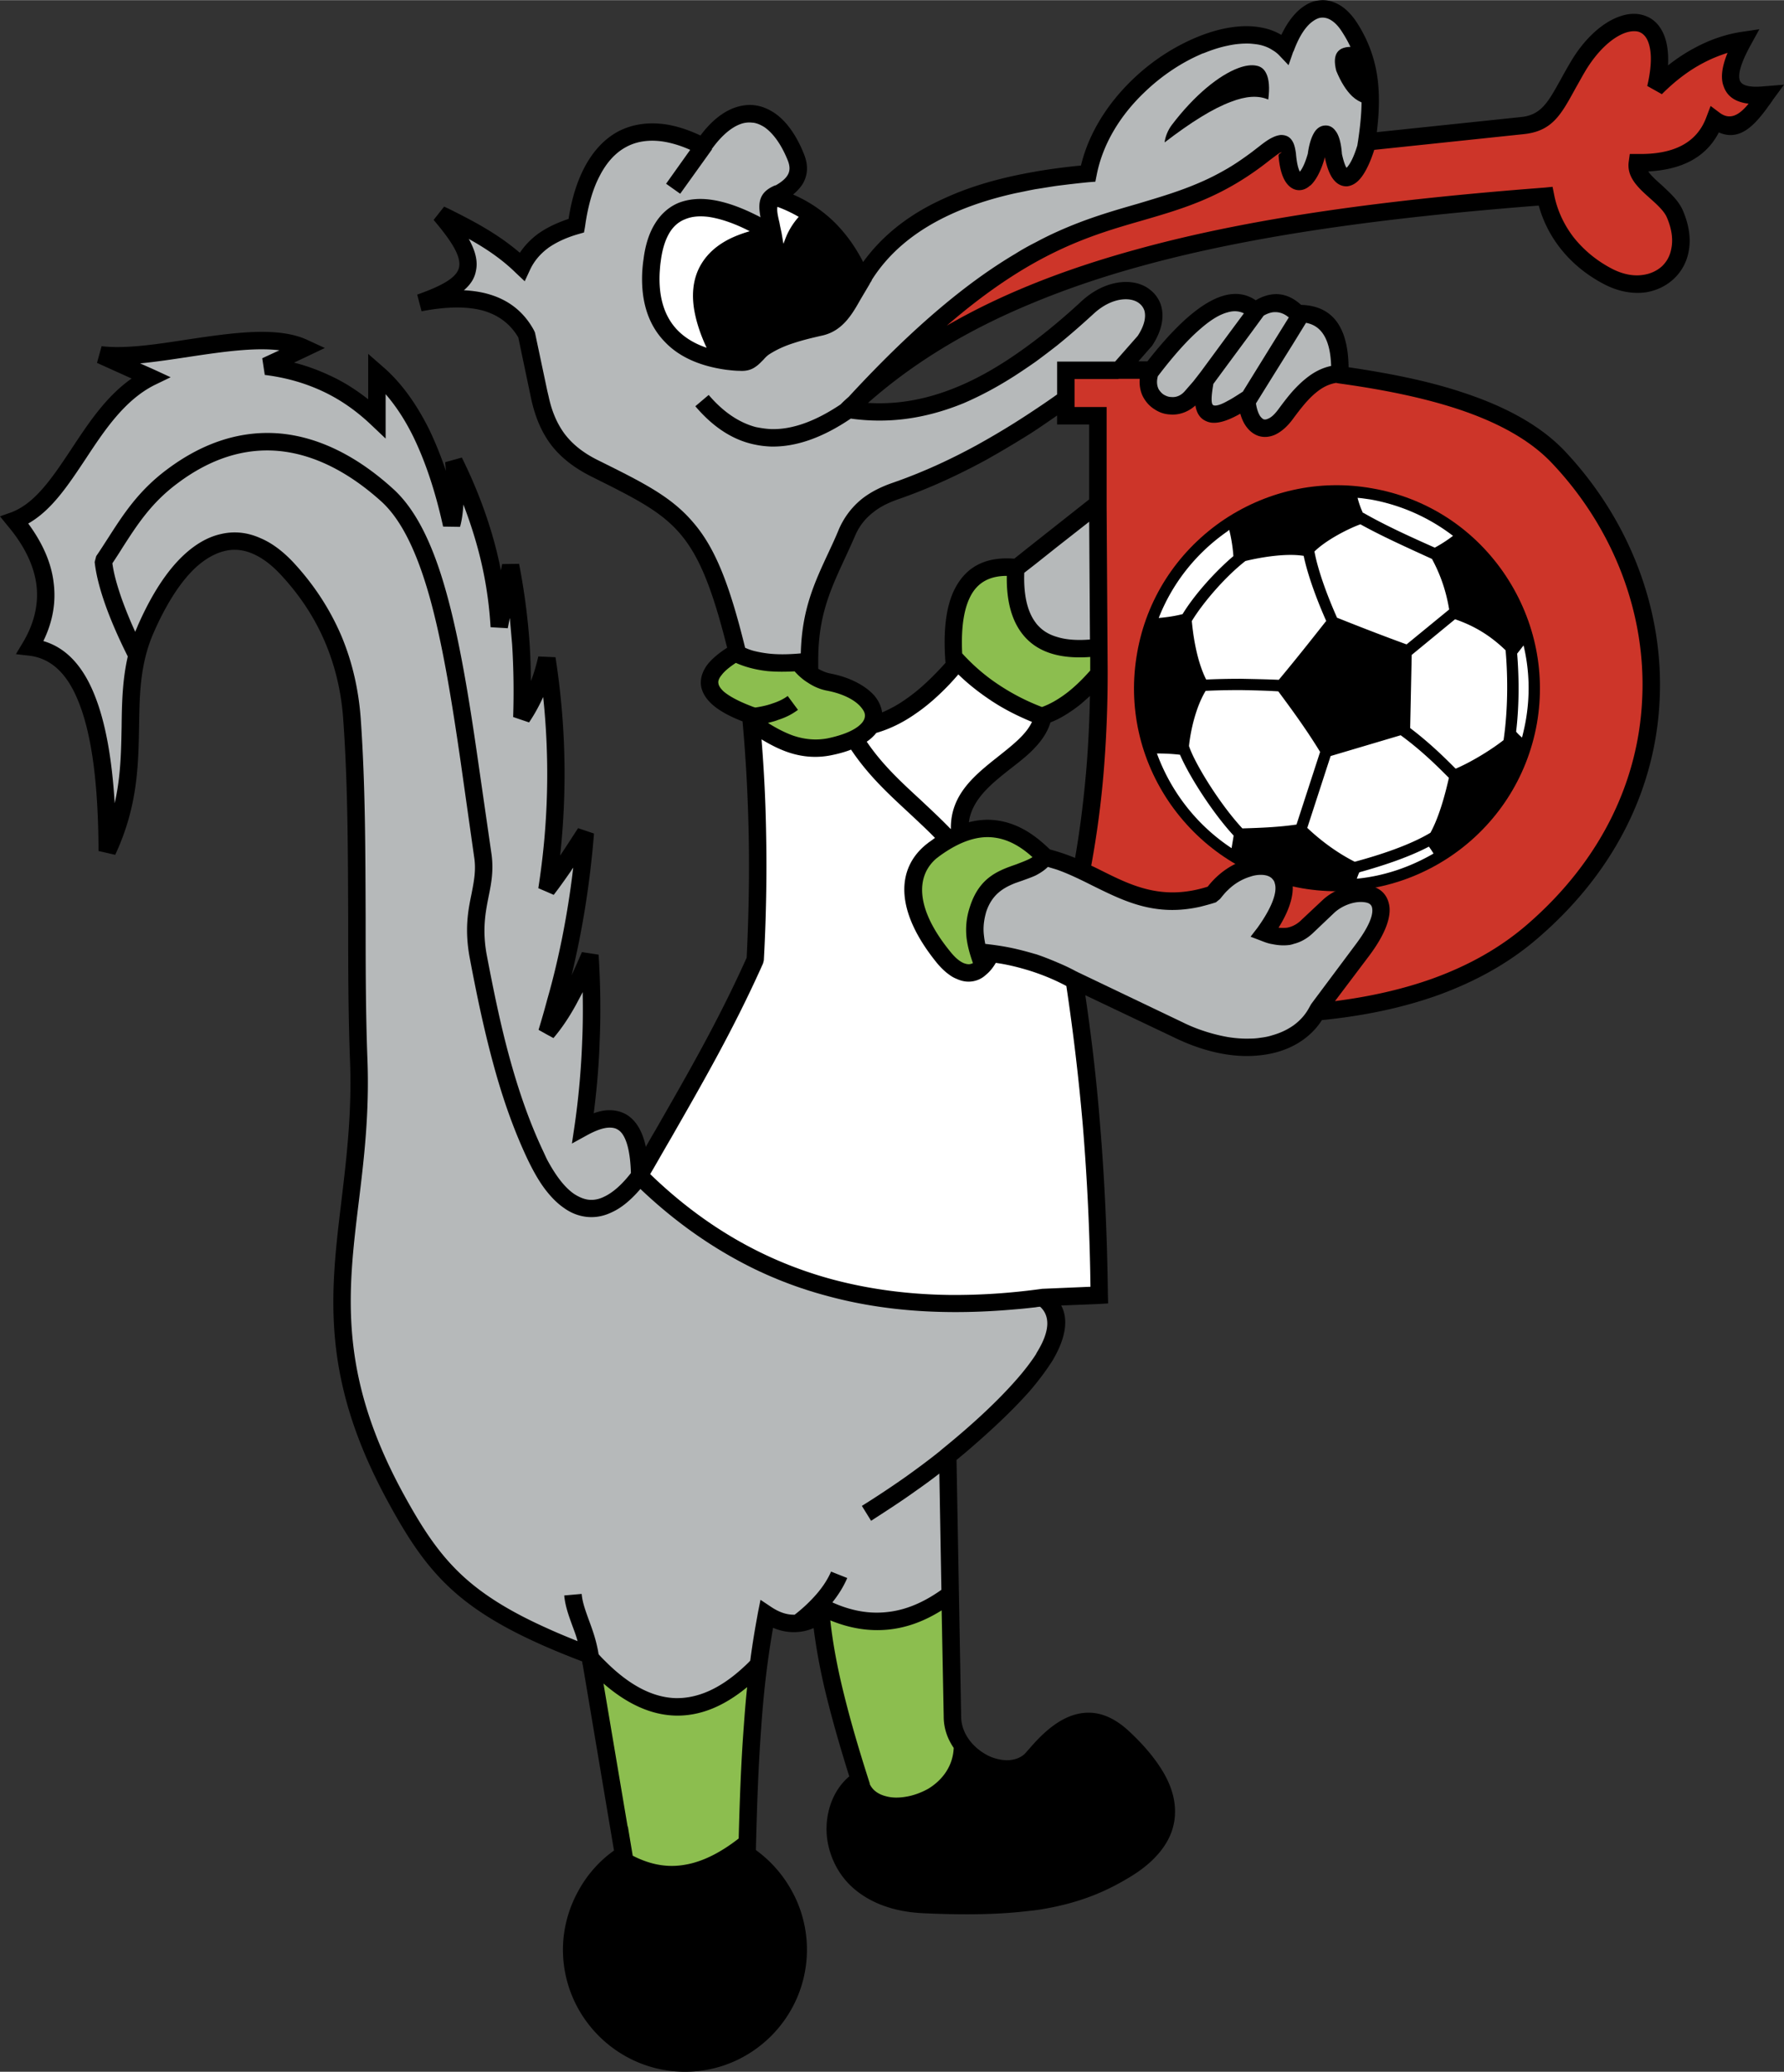 <svg xmlns="http://www.w3.org/2000/svg" width="2153" height="2500" viewBox="0 0 539.665 626.543"><rect x="0" y="0" width="539.665" height="626.543" fill="#333333" stroke="none"/><path d="M533.921 26.028c-4.579.466-6.986-.155-7.607-1.708-.698-2.018.466-5.666 3.338-10.866l2.562-4.656-5.279.776c-4.657.698-9.391 2.25-14.048 4.734a52.517 52.517 0 0 0-8.306 5.433c.233-4.579-.465-8.072-1.862-10.556-1.318-2.406-3.182-3.881-5.433-4.58-2.097-.698-4.58-.621-7.064.233-5.044 1.63-10.788 6.442-15.212 14.048-1.241 2.096-2.172 3.803-3.028 5.355-3.646 6.52-5.743 10.479-11.796 11.1l-43.698 4.579c.621-5.046.854-9.935.389-14.825-.621-6.132-2.484-12.186-6.365-18.24-2.172-3.337-4.579-5.355-7.218-6.287-1.476-.543-2.948-.698-4.425-.466-1.475.156-2.871.699-4.268 1.63-2.563 1.63-5.045 4.657-6.986 8.771a18.095 18.095 0 0 0-5.822-2.174c-5.665-1.164-12.572-.078-19.559 2.795-6.829 2.794-13.814 7.217-19.792 13.04-7.218 6.984-13.039 15.833-15.446 25.846-5.509.543-10.709 1.242-15.601 2.173-9.778 1.786-18.395 4.347-25.923 7.84C275.148 64.682 267 71.046 261.1 79.196c-2.483-4.89-5.588-9.082-9.236-12.574-3.493-3.26-7.451-5.898-11.953-7.839 1.319-1.087 2.328-2.251 3.027-3.415 1.475-2.717 1.552-5.511.311-8.693-2.329-5.899-5.434-10.168-9.004-12.574-1.862-1.242-3.958-2.096-6.053-2.329-2.096-.232-4.269.079-6.442.932-3.337 1.319-6.752 4.036-9.857 8.227-3.803-1.785-7.451-2.949-10.866-3.415-5.279-.699-10.013.077-14.127 2.25-4.113 2.251-7.528 5.899-10.167 10.944-2.172 4.191-3.804 9.314-4.735 15.446-3.725 1.242-6.907 2.794-9.546 4.734-2.096 1.63-3.803 3.415-5.2 5.511-7.062-6.054-14.747-9.935-21.577-13.35a19.17 19.17 0 0 1-1.319-.621l-3.182 4.036c5.666 6.675 8.381 11.177 7.684 14.358-.621 2.949-4.735 5.433-12.652 8.228l1.32 5.044c7.684-1.475 14.048-1.553 19.016-.078 4.501 1.397 7.917 4.036 10.246 7.995l3.958 18.861c1.164 5.123 2.949 9.546 5.821 13.427 2.871 3.803 6.831 6.984 12.029 9.624 12.885 6.443 21.112 10.401 27.088 17.386 5.822 6.753 9.78 16.61 14.281 34.54-2.638 1.707-4.656 3.415-5.977 5.122-1.551 2.096-2.172 4.192-1.94 6.287.311 2.096 1.475 4.036 3.493 5.822 2.019 1.785 5.045 3.493 9.082 5.045 1.009 11.177 1.63 22.664 1.863 34.461.232 12.108 0 24.449-.621 37.023-8.616 19.171-17.774 35.005-27.555 52.08a199.457 199.457 0 0 0-2.948 5.122c-.467-2.25-1.165-4.112-2.019-5.665-1.01-1.785-2.25-3.105-3.726-4.036-1.553-.933-3.338-1.397-5.278-1.397-1.475 0-3.026.312-4.734.931.932-7.296 1.552-14.436 1.786-21.655.387-8.77.233-17.54-.311-26.311l-5.046-.776c-1.086 2.483-2.094 4.812-3.104 6.985.778-3.414 1.553-6.83 2.251-10.322 2.018-10.09 3.571-20.878 4.502-32.521l-4.813-1.629c-2.019 3.105-3.802 5.898-5.434 8.305 2.174-20.025 1.708-39.972-1.396-59.998l-5.2-.233c-.621 2.639-1.32 5.123-2.252 7.452 0-3.804-.154-7.607-.387-11.488a197.95 197.95 0 0 0-3.182-23.983l-5.123.078-.389 1.939c-.543-2.948-1.242-5.82-2.018-8.692-2.328-8.461-5.588-16.999-9.779-25.458l-5.046 1.397c.078.854.156 1.785.234 2.639-1.553-4.58-3.261-8.771-5.124-12.651-3.958-7.917-8.614-14.281-14.047-18.939l-4.347-3.803v13.738c-3.648-2.873-7.53-5.356-11.643-7.218-3.493-1.63-7.063-2.95-10.789-3.881l4.269-2.018 5.045-2.406-5.045-2.329c-9.082-4.346-22.897-2.25-36.557-.232-9.469 1.474-18.782 2.872-25.924 2.019l-1.396 5.044 10.478 4.734c-7.762 5.434-13.117 13.583-18.24 21.345-5.589 8.382-10.788 16.3-18.084 19.094L0 156.113l2.329 2.871c5.046 5.977 7.917 11.953 8.693 17.853.698 5.743-.621 11.642-4.114 17.463l-2.096 3.493 4.037.465c6.442.777 11.487 5.201 14.98 14.126 3.88 9.703 5.898 24.373 5.976 44.94l5.045 1.164c6.83-14.669 6.986-27.01 7.219-38.653.154-9.702.232-19.016 4.423-28.563 3.882-8.848 8.15-15.367 12.574-19.559 2.95-2.717 5.977-4.425 8.927-5.123 2.872-.698 5.743-.388 8.692.932 2.64 1.164 5.356 3.182 7.994 5.977 6.132 6.52 10.634 13.505 13.738 20.878 3.104 7.374 4.89 15.214 5.433 23.441 1.397 19.869 1.397 39.662 1.476 59.454 0 14.358 0 28.794.543 43.232.621 15.833-1.009 29.415-2.562 42.455-3.415 28.253-6.441 53.4 13.894 90.888 6.442 11.875 12.186 20.647 21.034 28.253 8.538 7.296 19.947 13.506 37.876 20.336l.078.697c0 .079 0 .155.078.233l9.469 56.272c-4.502 3.182-8.228 7.45-10.867 12.341-2.949 5.355-4.579 11.487-4.579 17.617 0 20.336 16.609 36.946 36.945 36.946 20.335 0 36.867-16.61 36.867-36.946 0-6.13-1.553-12.262-4.501-17.617a37.505 37.505 0 0 0-10.945-12.496c.311-12.652.699-24.527 1.552-36.17.699-10.633 1.863-20.956 3.648-31.046 2.018.854 4.113 1.318 6.209 1.318 2.096 0 4.114-.388 6.054-1.241.931 7.296 2.329 14.437 4.114 21.501 1.94 7.76 4.191 15.445 6.675 23.361-2.872 2.406-4.89 5.743-5.977 9.468-1.164 4.037-1.242 8.539 0 12.809 1.242 4.346 3.647 8.537 7.606 11.875 4.735 3.958 11.41 6.752 20.491 7.219 13.194.619 23.597.388 32.365-.699a51.718 51.718 0 0 0 4.969-.698c9.935-1.786 17.618-4.812 25.069-9.314 3.415-2.018 6.287-4.268 8.46-6.675 3.337-3.649 5.2-7.607 5.512-12.03.31-4.269-.854-8.849-3.726-13.583-2.407-3.958-5.822-8.072-10.479-12.341-5.59-5.046-10.944-6.21-16.222-4.657-4.734 1.396-9.236 5.123-13.584 10.245-.31.311-.542.621-.775.854-1.396 1.784-3.491 2.561-5.821 2.638-1.551 0-3.104-.31-4.657-.854-1.63-.621-3.104-1.551-4.424-2.639-2.872-2.405-4.968-5.82-4.968-9.857l-1.397-77.461c.777-.62 1.475-1.241 2.251-1.862 8.229-6.985 14.824-13.272 19.792-18.86 2.872-3.337 5.201-6.521 6.986-9.314 4.035-6.83 4.89-12.419 2.639-16.687l11.642-.468 2.562-.153-.078-2.562c-.232-19.093-1.086-36.246-2.406-51.925-1.086-13.738-2.638-26.545-4.424-38.729l27.089 12.883c10.012 4.813 19.015 6.211 26.467 5.201 8.228-1.009 14.514-5.046 18.006-10.557 12.421-1.24 24.216-3.647 35.083-7.527 11.331-4.113 21.732-9.78 30.658-17.619 23.828-20.646 35.161-46.104 36.402-71.252 1.475-27.631-9.158-55.029-28.717-75.752-7.686-8.073-18.63-13.661-30.659-17.62-11.1-3.725-23.208-5.976-34.694-7.683-.155-12.342-4.969-18.551-14.282-18.861h-.077c-4.191-3.803-8.771-4.269-13.736-1.397-7.995-5.433-18.862.699-32.756 18.473h-2.716l3.803-4.347.233-.232c3.181-4.735 3.802-9.005 2.793-12.342-.621-1.94-1.784-3.57-3.414-4.812-1.475-1.165-3.415-1.941-5.511-2.174-4.426-.543-10.013 1.086-14.979 5.589-5.512 5.123-10.867 9.546-15.913 13.272-7.761 5.743-14.901 9.935-21.887 12.807-9.392 3.881-18.239 5.356-26.933 4.812 13.892-12.264 30.193-22.042 48.82-29.805 10.324-4.347 21.423-8.149 33.221-11.41 34.693-9.624 75.287-14.902 120.849-18.472 1.242 4.423 3.337 8.849 6.518 12.884 3.262 4.191 7.686 7.994 13.352 10.943 4.346 2.251 8.693 2.95 12.574 2.407 3.26-.543 6.131-1.941 8.382-4.036a14.898 14.898 0 0 0 4.501-8.15c.777-3.803.234-8.149-1.862-12.884-1.318-2.795-3.802-5.044-6.209-7.296-1.63-1.475-3.261-2.872-4.114-4.191 10.4-.543 17.543-4.424 21.345-11.798 6.209 2.717 10.558-2.018 14.204-6.83.465-.621.854-1.242 1.32-1.785.387-.621.621-.854.774-1.165l3.417-4.657-5.745.465zM328.626 232.487c-.775 9.081-1.861 18.084-3.414 26.933a62.44 62.44 0 0 0-7.606-2.561c-2.02-1.941-4.036-3.648-6.211-5.045-3.024-1.94-6.286-3.26-9.778-3.726-2.717-.388-5.511-.233-8.539.543.933-6.908 6.754-11.565 12.342-15.99 2.097-1.629 4.113-3.182 5.976-4.889 2.872-2.717 5.277-5.667 6.366-9.314 2.638-1.009 5.199-2.562 7.839-4.502 1.396-1.009 2.716-2.251 4.114-3.492-.157 7.296-.469 14.669-1.089 22.043zm-64.343-77.694c2.25-1.786 4.89-2.95 7.296-3.803 8.77-3.027 17.54-6.985 26.311-11.72a321.396 321.396 0 0 0 13.505-7.995c2.796-1.785 5.59-3.726 8.383-5.666v2.717h9.702v22.664l-18.085 14.281-4.579 3.648c-7.838-.621-13.506 1.863-17.075 7.528-3.337 5.201-4.579 13.195-3.726 23.983-4.036 4.502-7.994 8.228-11.952 10.944a37.45 37.45 0 0 1-7.219 4.036c-.232-1.707-1.008-3.415-2.25-4.967-2.64-3.027-7.374-5.666-13.583-6.831-1.165-.233-2.407-.776-3.493-1.396v-2.329c-.078-13.428 3.647-21.5 7.838-30.581a375.363 375.363 0 0 0 3.338-7.373c1.32-3.104 3.338-5.432 5.589-7.14z"/><path d="M222.603 200.432c-2.018 1.319-3.493 2.561-4.347 3.726-.776.932-1.086 1.786-.93 2.484.077.699.62 1.552 1.629 2.483 1.863 1.552 4.812 3.105 9.003 4.657l.543.155c2.018-.31 3.727-.698 5.201-1.242 1.939-.621 3.415-1.397 4.579-2.25l3.104 4.191c-1.552 1.164-3.492 2.251-5.977 3.026-.931.389-1.939.621-3.104.932 2.483 1.552 4.968 2.872 7.529 3.803 3.415 1.165 6.908 1.552 10.556.854 5.51-1.165 8.848-2.872 10.4-4.735.621-.775.854-1.474.854-2.173 0-.854-.465-1.629-1.165-2.483-1.784-2.174-5.433-4.114-10.4-5.046-2.018-.388-3.958-1.241-5.589-2.328-1.552-.932-2.949-2.173-4.113-3.493-2.872.156-5.589.156-8.227-.077-3.414-.388-6.596-1.165-9.546-2.484zM251.166 490.016c.854 7.685 2.329 15.136 4.191 22.587 2.018 8.15 4.424 16.3 7.141 24.837l.621 1.94h-.077c.854 2.019 2.716 3.261 4.89 3.804 1.863.543 4.035.543 6.209.154 2.327-.388 4.578-1.242 6.675-2.405 4.19-2.562 7.451-6.753 7.684-12.342-1.862-2.716-3.026-5.898-3.026-9.469l-.621-32.132c-5.2 3.259-10.556 5.277-16.222 5.821-5.667.543-11.411-.311-17.465-2.795zM182.552 509.109l7.297 43.233h.077l1.474 8.848c5.589 2.872 10.79 3.648 15.912 2.716 5.434-.93 10.867-3.802 16.144-7.916.311-11.643.699-22.586 1.476-32.986.311-4.347.621-8.537 1.086-12.808-7.218 5.978-14.514 8.85-21.887 8.615-7.219-.232-14.438-3.492-21.579-9.702zM312.327 259.187c-3.492-3.182-7.295-5.355-11.41-5.899-4.812-.699-10.4.931-16.842 5.666-.312.233-.467.388-.622.466-6.519 5.355-6.675 15.368 4.191 28.562 1.397 1.707 2.64 2.716 3.882 3.259.62.234 1.241.389 1.862.312.31-.077.621-.156.931-.312-.931-2.638-1.63-5.121-1.939-7.683-.312-3.027-.079-6.133 1.086-9.547 2.872-8.77 8.615-10.788 13.971-12.651 1.787-.698 3.57-1.319 4.89-2.173zM304.565 174.119c-4.812 0-8.228 1.708-10.401 5.123-2.484 3.959-3.492 10.013-3.105 18.317 3.261 3.57 6.831 6.675 10.789 9.314a65.692 65.692 0 0 0 13.351 6.908c2.407-.854 4.812-2.251 7.218-4.036 2.484-1.863 4.892-4.192 7.375-6.985v-4.114c-8.384.621-14.747-1.087-19.017-5.277-4.268-4.192-6.365-10.634-6.21-19.25z" fill="#8cbe4f"/><path d="M327.539 340.14a675.604 675.604 0 0 0-4.967-41.99c-3.648-1.939-7.296-3.415-10.944-4.579-3.493-1.086-6.984-1.94-10.4-2.406-.854 1.475-1.862 2.717-3.027 3.648-1.164 1.086-2.561 1.708-4.036 1.939-1.552.233-3.105 0-4.656-.698-.777-.311-1.553-.698-2.251-1.241-1.242-.854-2.484-2.019-3.726-3.492-13.116-16.067-12.263-28.718-3.415-35.937.388-.311.62-.466.777-.621.696-.465 1.317-.931 1.938-1.397-2.561-2.639-5.276-5.123-7.916-7.606-6.287-5.821-12.263-11.332-17.464-19.093-1.785.698-3.726 1.242-6.054 1.708-4.656.932-9.081.465-13.272-1.009-2.639-.932-5.2-2.251-7.761-3.803a443.518 443.518 0 0 1 1.396 28.951c.233 12.418 0 25.07-.699 37.875l-.232.933c-8.849 19.791-18.084 35.78-27.941 53.011-2.33 3.958-4.58 7.995-6.209 10.711 16.842 16.3 35.16 26.391 54.718 31.745 11.487 3.104 23.44 4.656 35.859 4.812 9.157.079 18.473-.542 28.02-1.863l14.591-.619a700.955 700.955 0 0 0-2.329-48.979zM278.485 241.879c2.797 2.639 5.744 5.354 8.771 8.46l.31.311c.078 0 .078 0 .078-.078-.155-10.478 7.451-16.377 14.593-22.043 4.189-3.337 8.227-6.52 9.934-10.245-4.734-1.94-9.235-4.269-13.271-7.063-3.183-2.173-6.21-4.579-9.004-7.296-.854 1.009-1.785 2.019-2.639 2.949-3.414 3.571-6.753 6.52-10.169 8.848-3.958 2.794-7.993 4.735-12.029 5.899-.077.078-.155.232-.233.311-.698.776-1.552 1.63-2.639 2.328 4.735 6.986 10.4 12.185 16.298 17.619zM236.419 70.347l.543 3.183.078.077c.388-1.086.775-2.173 1.319-3.26a21.922 21.922 0 0 1 3.26-4.812 41.016 41.016 0 0 0-6.442-3.027c-.232 1.164.156 2.872.621 4.812.154.931.388 1.941.621 3.027zM213.754 105.119c-1.862-3.958-3.027-7.606-3.648-10.866-.932-4.967-.465-9.237 1.165-12.807 1.708-3.647 4.501-6.52 8.382-8.693 2.096-1.165 4.502-2.096 7.14-2.872-4.501-2.328-8.77-3.803-12.496-4.346-2.64-.311-4.967-.155-6.985.698-1.863.699-3.493 2.018-4.735 4.036-1.319 2.173-2.251 5.045-2.716 8.848-.156 1.01-.233 2.174-.31 3.338-.389 7.917 1.707 13.505 5.354 17.309 2.33 2.406 5.357 4.191 8.849 5.355z" fill="#fff"/><path d="M376.282 94.719c-1.397-.699-3.027-.854-4.89-.311-2.405.621-5.122 2.251-8.227 4.967-3.726 3.183-7.995 7.917-12.729 14.127l-.155.155c-.466 1.63-.312 2.95.232 4.037.39.621.932 1.242 1.552 1.629.699.388 1.397.699 2.251.699 1.397.155 2.872-.388 4.036-1.707l2.64-3.027 2.174-2.795 8.227-11.177 4.889-6.597zM161.519 99.841l.311.699 3.726 17.618.389 1.631c.931 4.423 2.483 8.149 4.812 11.331 2.406 3.183 5.667 5.821 10.246 8.072 13.428 6.675 21.965 10.867 28.641 18.706 6.596 7.606 10.943 18.395 15.755 37.955 1.01.465 2.097.854 3.183 1.086 1.32.31 2.717.543 4.114.699 2.949.311 6.131.232 9.546-.078.311-13.194 4.114-21.344 8.383-30.503 1.087-2.328 2.173-4.657 3.183-7.141 1.785-4.036 4.347-7.062 7.218-9.313 2.872-2.174 5.977-3.571 8.848-4.579 8.538-2.95 16.997-6.753 25.536-11.41a242.36 242.36 0 0 0 11.721-6.908 277.183 277.183 0 0 0 6.207-4.037 234.679 234.679 0 0 0 6.442-4.423v-9.935h17.542l6.829-7.762c2.097-3.182 2.562-5.821 2.021-7.684a4.503 4.503 0 0 0-1.554-2.174c-.776-.621-1.785-1.008-2.948-1.164-3.105-.388-7.064.854-10.79 4.269-3.804 3.493-7.451 6.676-11.1 9.625a281.265 281.265 0 0 1-6.442 4.89 221.884 221.884 0 0 1-6.207 4.191c-5.435 3.493-10.558 6.209-15.602 8.382-11.93 4.88-23.087 6.203-34.164 4.665-8.223 5.583-16.447 8.685-24.359 8.452-1.475-.078-2.949-.232-4.424-.543-6.442-1.242-12.574-4.967-18.239-11.643l4.036-3.415c4.501 5.278 9.314 8.383 14.204 9.702 1.553.311 3.028.543 4.58.621 6.675.233 13.815-2.562 21.111-7.451l.467-.466c.62-.621 1.319-1.242 2.017-1.863 20.414-22.121 36.635-35.083 50.375-43.232a72.509 72.509 0 0 1 6.207-3.492 99.481 99.481 0 0 1 6.442-3.183c8.926-4.036 16.843-6.287 24.371-8.459 6.442-1.941 12.652-3.726 19.018-6.521 2.716-1.164 5.433-2.561 8.227-4.191 2.251-1.32 4.502-2.872 6.831-4.58.853-.621 1.706-1.319 2.639-2.019 1.551-1.241 2.873-2.172 4.035-2.716.932-.466 1.787-.699 2.561-.776 1.863 0 3.105.776 3.882 2.639.311.777.543 1.863.697 3.105v.078c.235 2.561.621 4.269 1.165 5.279.777-.932 1.631-2.718 2.407-5.434.465-3.493 1.396-5.822 2.405-7.064.854-1.008 1.862-1.475 3.027-1.475 1.164 0 2.174.544 2.949 1.63 1.009 1.242 1.708 3.648 1.94 6.985.465 2.096.931 3.493 1.397 4.191 1.086-1.086 2.251-3.415 3.26-6.753l.234-1.475c.854-5.821 1.395-11.409.773-16.842-.541-5.355-2.095-10.633-5.587-15.989-1.397-2.251-2.95-3.57-4.425-4.114-.698-.232-1.319-.31-2.018-.232-.699.078-1.397.389-2.095.854-2.33 1.476-4.426 4.58-6.133 9.237-.077.078-.077.156-.155.233l-1.397 4.036-2.948-3.104a9.128 9.128 0 0 0-1.941-1.475c-1.162-.776-2.562-1.32-4.114-1.63-.854-.154-1.707-.232-2.56-.311a26.416 26.416 0 0 0-6.831.621c-2.329.466-4.733 1.242-7.219 2.251-.31.078-.699.233-1.008.389-5.899 2.561-11.875 6.52-17.076 11.564-6.986 6.675-12.495 15.291-14.359 24.992l-.387 1.941-2.02.155c-3.259.311-6.442.698-9.547 1.087-2.172.31-4.346.698-6.442 1.008-2.172.389-4.191.854-6.207 1.242-7.297 1.63-13.739 3.726-19.483 6.364-10.478 4.812-18.55 11.332-23.982 19.947l.077.078a1.1 1.1 0 0 0-.233.31c-.232.31-.388.621-.542.931l-2.717 4.58c-2.64 4.734-5.51 9.391-11.332 10.788-3.104.699-6.055 1.397-8.849 2.329-2.717.854-5.278 2.018-7.529 3.493-.543.388-1.086.931-1.551 1.474-.777.776-1.476 1.552-2.407 2.173-1.165.854-2.716 1.398-4.89 1.242-1.241 0-2.562-.155-3.958-.31-7.374-1.01-13.971-3.571-18.551-8.382-4.734-4.812-7.373-11.721-6.908-21.19.078-1.085.156-2.328.389-3.803.543-4.502 1.785-8.149 3.493-10.866 1.862-3.027 4.346-5.123 7.218-6.287 2.871-1.087 6.053-1.398 9.546-.932 4.191.543 8.848 2.173 13.66 4.579.466.233 1.009.466 1.475.776-.776-4.269-.621-7.606 4.501-9.702v.078c1.94-1.086 3.182-2.173 3.803-3.337.622-1.164.622-2.484 0-4.114-1.94-4.89-4.424-8.305-7.062-10.167-.854-.544-1.786-1.01-2.717-1.242-.311-.078-.621-.156-1.009-.156-1.242-.155-2.562 0-3.881.543-2.716 1.087-5.588 3.57-8.382 7.451l.077.078-9.625 13.427-4.269-3.026 7.296-10.246c-2.95-1.32-5.821-2.174-8.539-2.562-4.035-.543-7.761 0-10.866 1.708-3.182 1.708-5.899 4.656-7.994 8.77-2.096 3.958-3.571 9.159-4.424 15.368l-.311 1.708-1.63.466c-3.803 1.087-6.908 2.561-9.392 4.347 0 .077 0 .077-.078.077-2.328 1.785-4.114 3.958-5.276 6.52l-1.553 3.337-2.716-2.561c-4.347-4.269-9.314-7.528-14.205-10.245 2.018 3.648 2.795 6.753 2.174 9.625-.388 2.251-1.631 4.191-3.648 5.899 2.795.155 5.355.543 7.685 1.241 6.052 1.788 10.554 5.436 13.503 10.869zM382.261 126.773c.387.079.773.079 1.239-.154.467-.156.932-.466 1.397-.855.621-.543 1.242-1.242 1.863-2.096 1.553-2.095 3.026-4.036 4.579-5.743 1.086-1.164 2.251-2.328 3.415-3.26 2.406-2.018 4.969-3.415 7.918-4.036-.234-7.839-2.796-12.186-7.607-13.039l-3.726 6.054-6.442 10.322-4.968 7.995c.232 1.63.699 2.95 1.241 3.803.391.545.778.856 1.091 1.009z" fill="#b6b9ba"/><path d="M257.298 126.541l.065.008.012-.008h-.077zM367.045 122.505c.7.311 2.175-.077 4.348-1.319 1.241-.621 2.639-1.552 4.347-2.639l.232-.156 2.252-3.647 6.674-10.789 4.968-7.995c-1.552-1.319-3.181-1.784-4.968-1.552-.854.155-1.707.466-2.637 1.009l-4.037 5.51-6.831 9.236-4.348 5.899c-.698 4.037-.698 6.132 0 6.443zM313.335 395.324c-2.095.232-4.191.468-6.207.621-19.949 1.785-39.042.854-57.127-4.112-7.295-1.941-14.436-4.579-21.422-7.917-12.185-5.899-23.827-13.894-34.85-24.373-2.872 3.339-5.743 5.744-8.693 7.063-2.406 1.165-4.889 1.63-7.373 1.397-2.407-.232-4.814-1.087-7.064-2.717-1.708-1.165-3.416-2.794-5.045-4.812-2.096-2.562-4.036-5.898-5.976-9.936-4.501-9.546-7.839-19.403-10.556-29.571-2.716-10.09-4.89-20.49-6.907-31.201-1.63-8.693-.543-14.358.543-19.56.699-3.647 1.397-7.062.777-11.021l-4.114-29.028c-2.793-19.249-5.588-36.169-9.392-49.752-3.726-13.194-8.382-23.207-14.669-28.873-9.935-8.925-20.491-14.281-31.201-15.212-10.091-.854-20.335 2.25-30.426 9.856-7.917 5.899-12.185 12.574-16.532 19.327a166.76 166.76 0 0 1-3.104 4.812c.389 3.027 1.397 6.675 2.872 10.867a126.42 126.42 0 0 0 4.037 9.857c.232-.621.543-1.242.775-1.863 4.192-9.546 8.848-16.609 13.816-21.267 3.648-3.415 7.452-5.588 11.332-6.442 3.958-.931 7.995-.542 11.953 1.242 3.337 1.397 6.598 3.804 9.78 7.141 6.52 6.986 11.332 14.514 14.747 22.509 3.338 7.995 5.201 16.376 5.822 25.07 1.397 19.946 1.397 39.895 1.475 59.842 0 14.281 0 28.639.543 42.999.621 16.222-1.009 30.037-2.639 43.31-3.337 27.397-6.209 51.771 13.272 87.706 6.21 11.409 11.644 19.715 19.871 26.777 5.976 5.122 13.505 9.702 23.905 14.359 2.872 1.319 5.899 2.562 9.159 3.88-.465-1.784-1.086-3.337-1.629-4.812-1.088-3.027-2.097-5.743-2.407-9.003l5.278-.466c.232 2.638 1.164 5.045 2.095 7.684 1.087 2.949 2.329 6.208 3.028 10.556 1.008 1.164 2.018 2.096 2.872 2.95 6.907 6.675 13.66 10.09 20.334 10.322 6.676.155 13.427-2.795 20.258-9.004.854-.776 1.708-1.552 2.406-2.328.465-3.57 1.009-7.062 1.63-10.633.233-1.32.466-2.562.699-3.881l.776-3.882 3.26 2.175c2.328 1.551 4.58 2.327 6.752 2.327h.311a46.1 46.1 0 0 0 6.674-6.286c1.864-2.174 3.338-4.424 4.347-6.753l4.89 1.94c-1.086 2.562-2.64 5.045-4.501 7.373 5.666 2.562 11.099 3.493 16.299 2.949 5.82-.542 11.332-2.949 16.687-6.752l-.621-35.16c-2.483 1.94-4.967 3.726-7.295 5.355-4.658 3.338-9.159 6.209-13.35 8.927l-2.793-4.503a292.364 292.364 0 0 0 13.116-8.692c3.259-2.329 6.752-4.89 10.246-7.685l1.008-.854c9.469-7.684 16.765-14.592 22.045-20.568 2.561-2.871 4.578-5.511 6.207-7.994.156-.312.312-.621.467-.854 3.726-6.132 3.959-10.711.854-13.582-.47.003-.936.08-1.325.156z" fill="#b6b9ba"/><path d="M28.641 169.929l.465-1.786c1.243-1.784 2.407-3.647 3.571-5.433 4.58-7.14 9.159-14.281 17.774-20.723 11.254-8.46 22.741-11.875 34.073-10.944 11.797 1.009 23.439 6.83 34.229 16.609 7.14 6.365 12.263 17.153 16.221 31.357 3.881 13.815 6.753 30.968 9.547 50.45l4.19 29.028c.621 4.812-.077 8.615-.932 12.729-.93 4.734-1.939 9.935-.543 17.54 2.019 10.556 4.114 20.88 6.831 30.812 2.717 9.937 5.976 19.561 10.323 28.719.389.854.776 1.709 1.164 2.483 2.64 4.891 5.279 8.306 8.073 10.247 1.552 1.008 3.027 1.629 4.501 1.784 1.553.155 3.104-.155 4.657-.932 2.638-1.242 5.355-3.647 8.071-7.14-.154-5.046-.854-8.693-2.095-11.022-.542-1.008-1.164-1.707-1.863-2.095-.698-.466-1.551-.621-2.483-.621-1.785 0-4.036.776-6.751 2.251l-4.658 2.56.776-5.198a238.802 238.802 0 0 0 2.329-25.77c.232-4.968.232-9.935.156-14.825-.699 1.321-1.398 2.64-2.018 3.805-2.252 4.113-4.58 7.45-6.83 10.09l-1.864-1.009-2.639-1.476a261.505 261.505 0 0 0 2.639-9.235c1.708-5.899 3.183-12.108 4.502-18.628 1.32-6.675 2.484-13.738 3.338-21.189-.234.31-.467.621-.621.931-1.94 2.794-3.648 5.2-5.279 7.296l-1.94-.854-2.716-1.164a222.117 222.117 0 0 0 1.474-57.823c-1.241 2.716-2.638 5.277-4.269 7.684l-4.812-1.63c.232-7.141.156-14.437-.311-21.965-.232-2.639-.465-5.355-.698-7.995l-.621 3.105-5.201-.311a116.486 116.486 0 0 0-4.036-24.449 134.488 134.488 0 0 0-4.191-12.651c-.154 2.561-.465 4.812-1.008 6.752l-5.124-.077c-2.328-10.633-5.355-19.638-9.003-27.166-2.483-5.045-5.278-9.315-8.383-12.884v13.428l-4.423-4.191c-4.501-4.269-9.391-7.684-14.747-10.168-5.356-2.483-11.1-4.114-17.386-4.89l-.776-5.044 5.2-2.406c-7.53-.932-17.308.466-27.088 1.94-5.123.776-10.246 1.552-15.058 2.018l4.191 1.862 5.045 2.33-4.968 2.406c-9.004 4.579-15.057 13.66-20.723 22.275-5.278 7.917-10.246 15.523-17.387 19.56 4.347 5.898 6.986 11.875 7.685 17.852.775 5.899-.234 11.798-3.105 17.696 6.676 1.94 11.953 7.296 15.602 16.61 3.104 7.839 5.123 18.472 5.977 32.443 1.862-8.227 1.94-15.755 2.095-23.129.078-7.14.233-14.125 1.863-21.267-2.872-5.743-5.123-10.944-6.752-15.523-1.786-5.045-2.872-9.391-3.26-13.039zM313.335 170.472l-3.492 2.716c-.231 6.753.932 11.797 3.492 15.135.312.466.699.854 1.087 1.242 1.397 1.397 3.184 2.406 5.355 3.027 2.716.854 6.054 1.087 9.937.777l-.234-35.626-9.702 7.607-6.443 5.122z" fill="#b6b9ba"/><path d="M441.015 123.669c-11.565-3.803-24.217-6.132-36.015-7.761l-.854-.155c-2.251.388-4.19 1.397-6.053 2.949-2.407 1.941-4.658 4.812-7.064 8.072-1.784 2.407-3.726 3.959-5.511 4.735-1.707.699-3.414.777-4.967.233-1.476-.542-2.718-1.552-3.727-3.026-.698-1.009-1.242-2.251-1.629-3.648-4.502 2.561-7.84 3.338-10.168 2.328-1.941-.775-3.027-2.405-3.416-4.812-2.327 2.096-5.122 2.949-7.684 2.717-1.708-.078-3.259-.621-4.657-1.552-1.396-.854-2.561-2.096-3.415-3.648-.853-1.552-1.241-3.493-1.087-5.588h-6.44v.077h-13.272v8.46h9.701v30.271l.312 49.363v1.01c0 9.857-.389 19.56-1.166 29.261a289.872 289.872 0 0 1-3.802 28.796c1.008.465 1.939.931 2.872 1.397 9.313 4.657 18.626 9.313 32.364 4.968 4.579-5.899 11.022-8.849 16.146-8.849 2.095 0 4.035.543 5.665 1.553a7.866 7.866 0 0 1 3.493 4.734c1.087 3.493.155 8.537-3.881 14.98.932.077 1.785.077 2.561 0 1.631-.311 3.104-1.087 4.424-2.406l.078-.079 6.209-5.82c3.338-3.182 8.538-5.045 12.652-4.734 1.863.155 3.492.698 4.89 1.707 1.475 1.087 2.405 2.717 2.717 4.812.465 3.338-1.087 8.228-5.978 14.825l-10.478 13.893c10.323-1.319 20.18-3.492 29.338-6.752 10.789-3.881 20.569-9.236 29.028-16.609 22.588-19.637 33.376-43.698 34.54-67.604 1.397-26.157-8.692-52.158-27.32-71.795-6.984-7.376-17.152-12.577-28.406-16.303zM521.424 26.106c-1.009-2.562-.542-5.977 1.165-10.168-2.406.776-4.813 1.708-7.298 3.027-4.188 2.173-8.381 5.278-12.572 9.469l-4.424-2.484c1.63-6.907 1.319-11.564-.155-14.281-.621-1.086-1.475-1.785-2.406-2.095-1.086-.311-2.406-.233-3.881.232-3.959 1.32-8.537 5.355-12.34 11.72-1.01 1.708-2.02 3.57-2.951 5.201-4.424 8.071-7.062 12.961-15.832 13.815l-45.018 4.734c-1.32 4.191-2.95 7.373-4.58 9.081-1.086 1.165-2.328 1.786-3.57 1.94-1.396.078-2.794-.465-3.881-1.708-1.242-1.319-2.25-3.726-2.95-7.218v.311c-1.163 4.192-2.793 6.985-4.346 8.382h-.077c-1.086 1.009-2.328 1.475-3.57 1.397-1.318-.078-2.484-.776-3.416-1.94-1.313-1.624-2.242-4.405-2.557-8.493-.027-.675 1.307-.977.771-.977-.388 0-1.552.932-3.415 2.328-13.97 11.1-25.691 14.514-38.497 18.24-15.91 4.58-33.529 9.625-59.221 31.823 16.609-9.625 35.704-17.076 56.814-22.896 35.702-9.936 77.383-15.291 124.108-18.861l2.327-.233.467 2.329c.855 4.424 2.795 8.926 5.977 13.04 2.871 3.569 6.674 6.907 11.642 9.469 3.339 1.707 6.598 2.251 9.392 1.784 2.174-.31 4.114-1.241 5.589-2.56 1.475-1.398 2.483-3.182 2.872-5.433.544-2.717.156-5.977-1.475-9.625-.854-1.786-2.949-3.726-4.967-5.511-3.649-3.26-7.142-6.443-6.443-11.177l.312-2.251h2.327c11.1.233 18.085-3.492 20.881-11.254l1.24-3.26 2.795 2.096c3.416 2.484 6.286.155 8.692-2.794-4.036-.464-6.518-2.25-7.529-5.199z" fill="#cd3529"/><path d="M369.22 157.82c-13.428 9.469-22.432 23.518-25.226 39.584-2.872 16.145.775 32.443 10.169 45.871 9.468 13.428 23.517 22.432 39.582 25.303 33.376 5.822 65.275-16.454 71.175-49.829 2.795-16.067-.854-32.366-10.246-45.872-9.392-13.428-23.439-22.431-39.583-25.226-16.068-2.871-32.366.778-45.871 10.169z"/><path d="M415.091 274.71c-.078-.621-.311-1.009-.699-1.319-.465-.388-1.242-.543-2.094-.621-2.796-.232-6.366 1.087-8.695 3.26l-6.209 5.898.079-.077c-1.786 1.785-3.882 3.027-6.133 3.57-.388.155-.776.232-1.164.311-1.708.233-3.415.154-5.278-.234-1.086-.155-2.173-.542-3.337-1.008l-3.26-1.242 2.096-2.716c2.173-3.027 3.646-5.667 4.501-7.839.932-2.406 1.166-4.269.699-5.667-.078-.465-.389-.931-.699-1.242-.155-.232-.389-.388-.621-.543-.698-.466-1.707-.699-2.793-.699a9.575 9.575 0 0 0-3.26.543c-2.329.698-4.734 2.018-6.831 4.113-.854.776-1.552 1.708-2.329 2.64l-1.241 1.009c-1.631.543-3.183.931-4.656 1.319-13.661 3.105-23.054-1.63-32.521-6.288-3.571-1.785-7.142-3.57-10.867-4.889-.931-.311-1.863-.544-2.793-.855-1.087 1.087-2.329 1.864-3.649 2.562-1.319.621-2.716 1.086-4.191 1.63-.697.233-1.318.466-2.016.698-3.494 1.398-6.987 3.337-8.771 8.616-.777 2.639-1.01 5.045-.699 7.374.078.776.232 1.63.388 2.483v-.077l1.94.232c2.408.312 4.734.699 7.143 1.241a105.14 105.14 0 0 1 6.13 1.63h.077c2.097.699 4.271 1.553 6.442 2.483 1.863.776 3.726 1.63 5.588 2.639l.777.389 31.512 15.057a46.316 46.316 0 0 0 5.512 2.329 52.026 52.026 0 0 0 8.227 2.174c2.405.387 4.656.543 6.831.466 1.01 0 2.018-.079 2.947-.234 1.321-.154 2.564-.387 3.727-.774 2.484-.699 4.58-1.708 6.442-3.028 2.019-1.474 3.569-3.26 4.657-5.277l.698-1.242h.156l-.079-.077 13.273-17.774c4.033-5.356 5.353-8.848 5.043-10.944z" fill="#b6b9ba"/><path d="M460.884 195.154l-1.94 2.484c.465 5.743.777 14.514-.312 23.595.545.699 1.165 1.242 1.786 1.786.389-1.552.776-3.183 1.086-4.89 1.397-7.763 1.165-15.525-.62-22.975zM386.685 209.047c-3.65-.233-7.451-.311-11.334-.388-3.958 0-7.449.077-10.633.233-2.949 4.812-4.58 12.03-5.045 16.687 1.629 5.045 9.158 17.386 16.145 24.915 5.51-.155 11.098-.388 16.376-1.165l7.142-21.965c-4.114-6.752-8.617-12.884-12.651-18.317zM434.029 165.582a42.097 42.097 0 0 0 5.51-3.571 57.59 57.59 0 0 0-25.069-11.021c-1.243-.155-2.485-.388-3.803-.466.465 1.785 1.01 3.26 1.631 4.579l.076-.078c6.209 3.572 13.428 6.91 21.655 10.557zM425.491 194.843l12.884-10.556c-1.085-6.675-3.259-11.72-5.201-15.29-8.148-3.726-15.367-6.986-21.654-10.478-3.803 1.397-10.323 4.734-13.894 8.227 1.165 6.287 4.27 14.281 6.831 20.024 6.985 2.795 14.204 5.59 21.034 8.073zM373.101 168.143c-.155-2.328-.544-5.044-1.241-7.916-.234.155-.467.311-.621.466-9.47 6.597-16.61 15.678-20.725 26.156 2.716-.232 5.123-.621 7.219-1.164 3.491-5.744 9.701-12.729 15.368-17.542zM375.429 205.244c3.959.078 7.762.155 11.41.31 5.122-6.131 10.09-12.418 14.127-17.541l.23-.233c-2.561-5.744-5.51-13.428-6.83-19.715-5.277-.854-12.806.388-17.618 1.553-5.898 4.58-12.729 12.418-16.222 18.162.389 4.269 1.475 12.03 4.347 17.696 3.181-.155 6.674-.232 10.556-.232zM349.97 227.83c4.27 11.643 12.109 21.733 22.587 28.64.232-1.474.466-2.716.62-3.803-6.44-6.985-13.504-18.084-16.221-24.449-1.863-.233-4.347-.388-6.986-.388zM455.45 196.628c-4.579-4.423-9.391-7.373-15.29-9.391l-13.116 10.788-.467 22.121c6.055 4.58 10.713 9.236 13.662 12.186l.154.078c4.19-1.785 10.168-5.278 14.436-8.616 1.553-10.556 1.165-21.034.621-27.166zM410.434 265.707c8.073-.776 15.989-3.416 23.208-7.606a25.57 25.57 0 0 0-1.397-2.096c-6.209 3.26-14.049 5.821-21.034 7.761-.313.621-.544 1.32-.777 1.941zM423.706 222.32l-21.189 6.287-7.062 21.732c3.027 2.872 8.071 7.063 14.358 10.244 7.762-2.095 16.688-5.044 22.896-8.77 2.794-5.045 4.657-12.496 5.588-16.61l-.466-.465c-3.026-3.027-7.838-7.839-14.125-12.418z" fill="#fff"/><path d="M384.977 46.364v-.078.078zM383.655 30.064c.466-3.57.232-6.209-.621-7.917-.621-1.32-1.63-2.096-2.949-2.329-1.474-.311-3.337-.078-5.433.698-5.897 2.173-13.351 8.228-20.181 17.23-1.242 1.63-2.018 3.726-2.172 5.279 7.994-6.132 14.592-10.246 20.024-12.264 4.58-1.782 8.306-2.016 11.332-.697zM412.762 31.229c.077-2.794-.077-5.433-.544-8.149-.465-2.949-1.395-5.899-2.716-8.926-4.812-.311-6.597 2.096-5.278 7.218 1.397 3.416 3.028 5.977 4.812 7.684 1.166 1.087 2.406 1.785 3.726 2.173z"/></svg>
